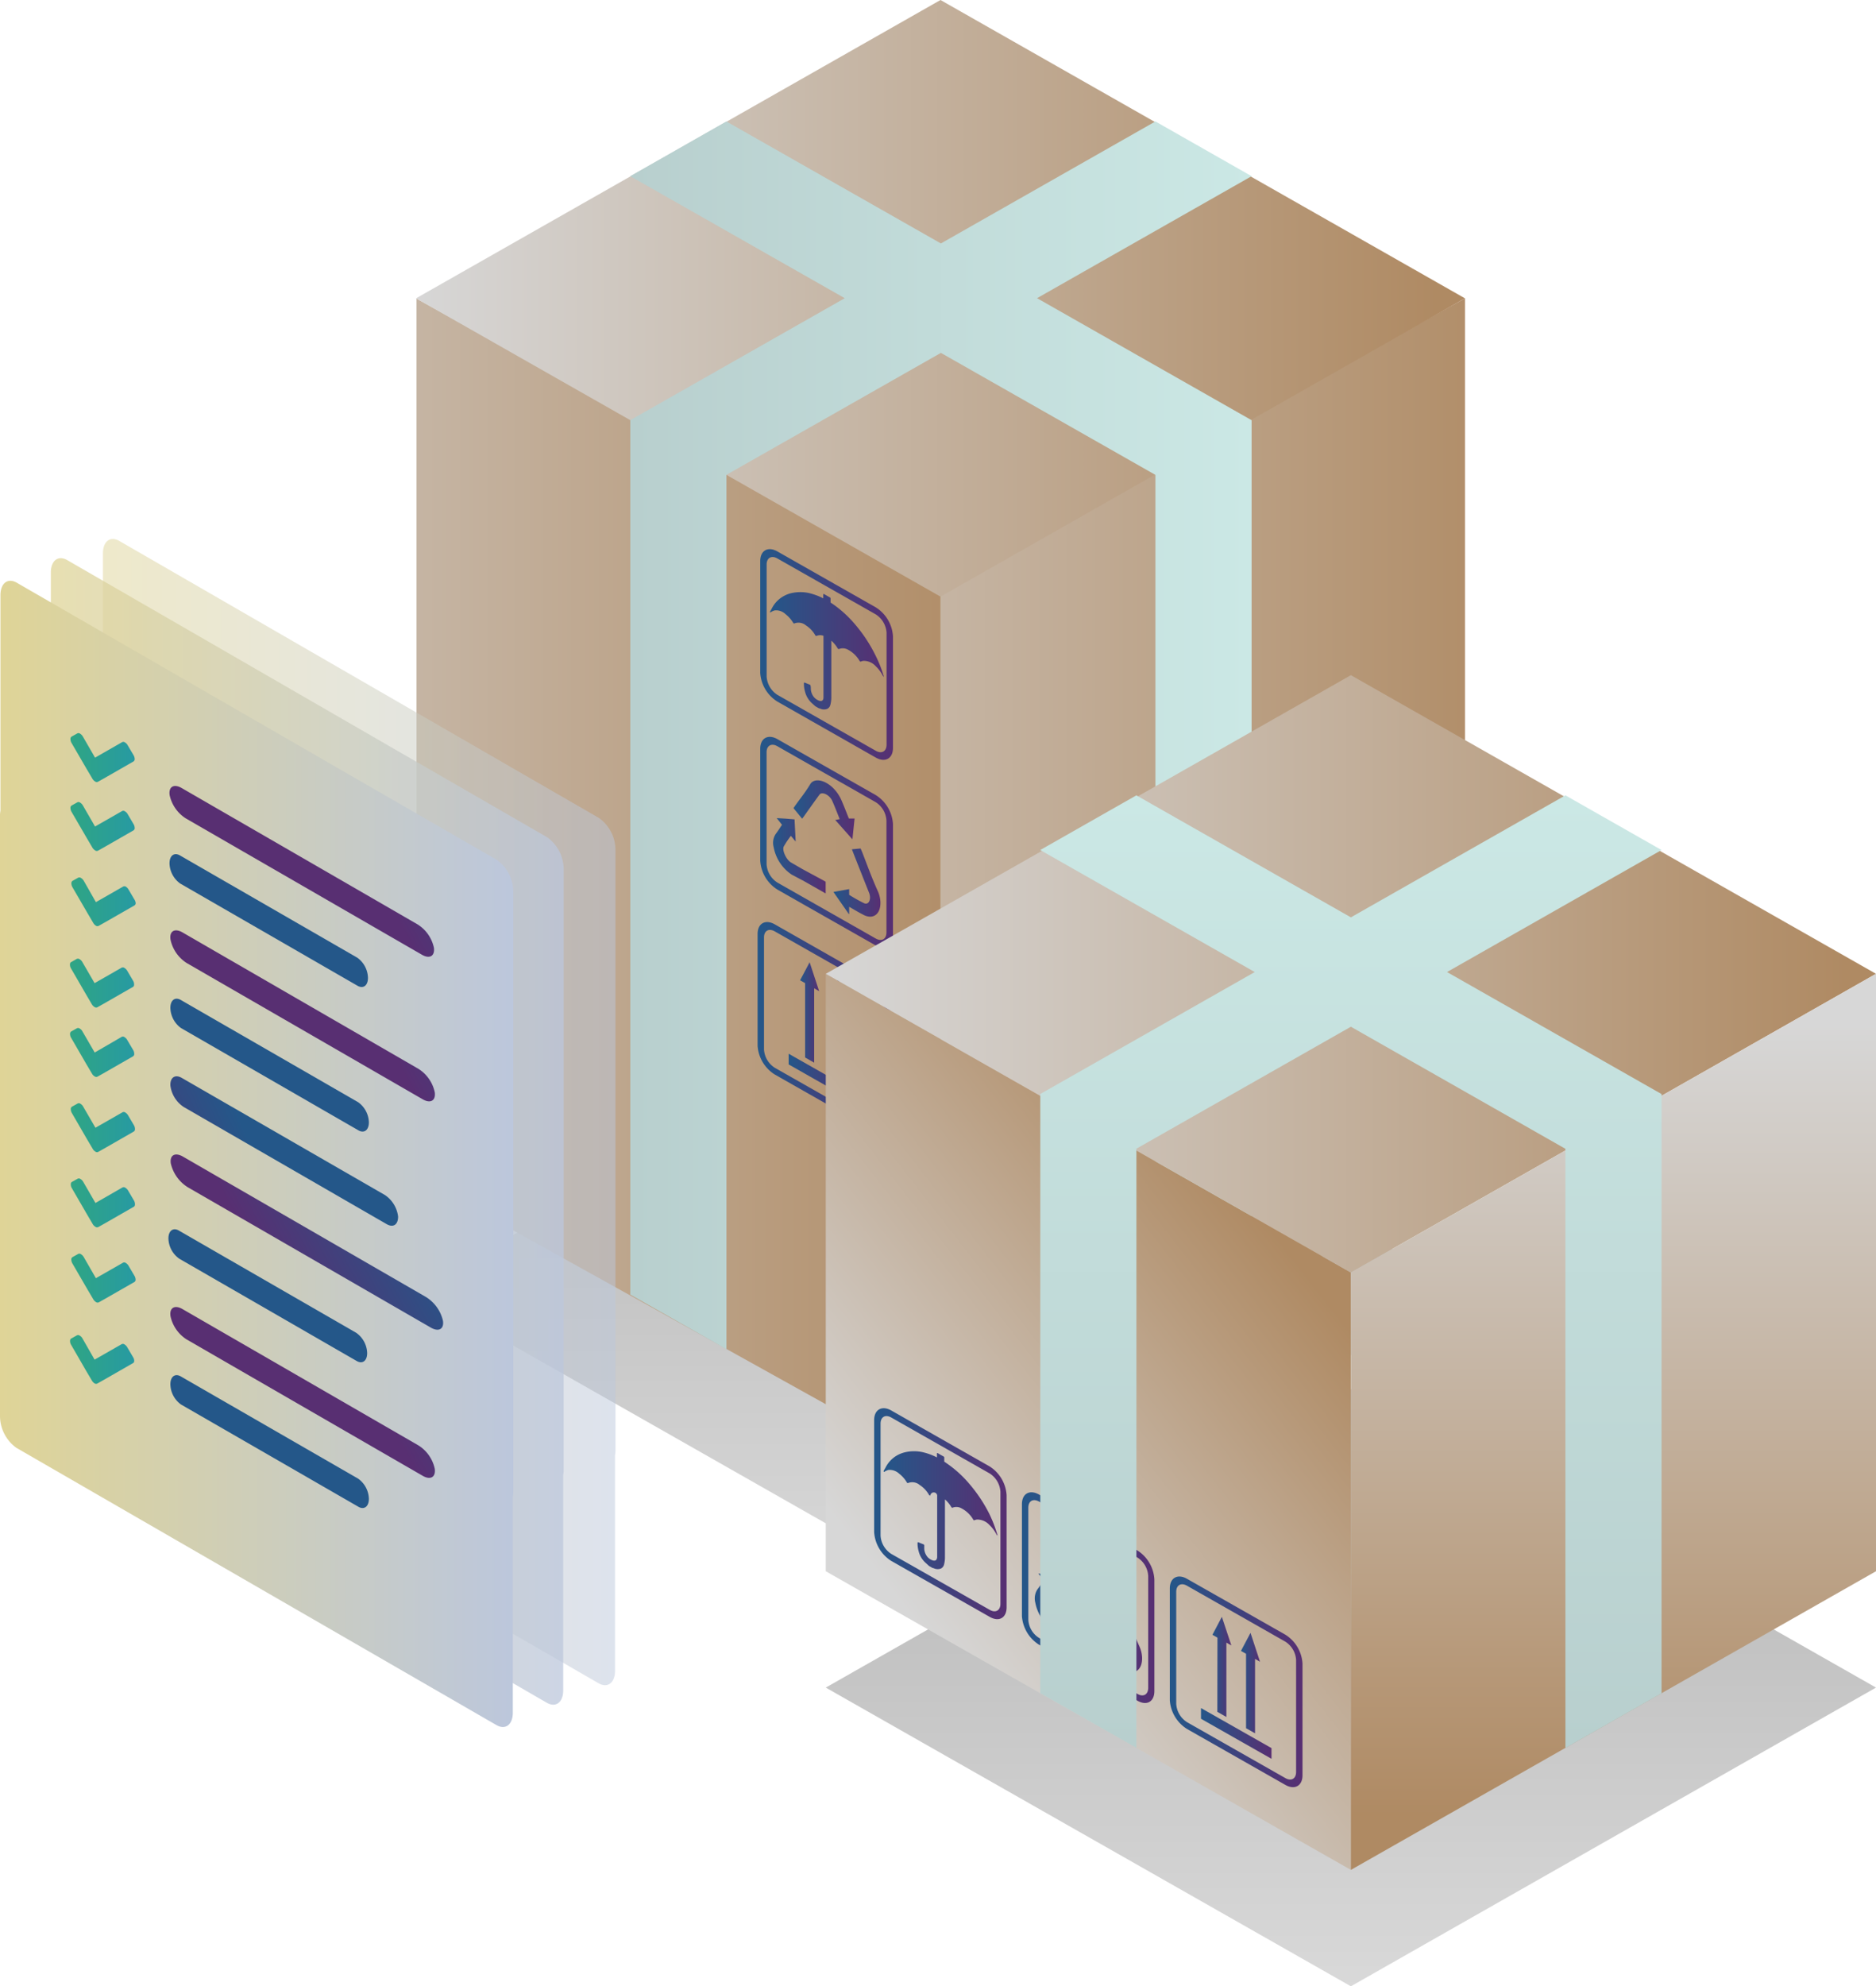 <svg xmlns="http://www.w3.org/2000/svg" xmlns:xlink="http://www.w3.org/1999/xlink" viewBox="0 0 328.03 347.24"><defs><style>.cls-1{isolation:isolate;}.cls-2{fill:url(#Безымянный_градиент_65);}.cls-3{fill:#bbbdbf;}.cls-3,.cls-6{mix-blend-mode:multiply;}.cls-4{fill:url(#linear-gradient);}.cls-5{fill:url(#linear-gradient-2);}.cls-6{fill:#d0d2d3;}.cls-7{fill:url(#linear-gradient-3);}.cls-8{fill:url(#Безымянный_градиент_110);}.cls-9{fill:url(#Безымянный_градиент_110-2);}.cls-10{fill:url(#Безымянный_градиент_110-3);}.cls-11{fill:url(#Безымянный_градиент_14);}.cls-12{fill:url(#Безымянный_градиент_14-2);}.cls-13{fill:url(#Безымянный_градиент_14-3);}.cls-14{fill:url(#Безымянный_градиент_14-4);}.cls-15{fill:url(#Безымянный_градиент_14-5);}.cls-16{fill:url(#Безымянный_градиент_14-6);}.cls-17{fill:url(#Безымянный_градиент_14-7);}.cls-18{fill:url(#Безымянный_градиент_14-8);}.cls-19{fill:url(#Безымянный_градиент_14-9);}.cls-20{fill:url(#Безымянный_градиент_14-10);}.cls-21{fill:url(#Безымянный_градиент_119);}.cls-22{fill:url(#Безымянный_градиент_65-2);}.cls-23{fill:url(#Безымянный_градиент_110-4);}.cls-24{fill:url(#Безымянный_градиент_110-5);}.cls-25{fill:url(#Безымянный_градиент_110-6);}.cls-26{fill:url(#Безымянный_градиент_14-11);}.cls-27{fill:url(#Безымянный_градиент_14-12);}.cls-28{fill:url(#Безымянный_градиент_14-13);}.cls-29{fill:url(#Безымянный_градиент_14-14);}.cls-30{fill:url(#Безымянный_градиент_14-15);}.cls-31{fill:url(#Безымянный_градиент_14-16);}.cls-32{fill:url(#Безымянный_градиент_14-17);}.cls-33{fill:url(#Безымянный_градиент_14-18);}.cls-34{fill:url(#Безымянный_градиент_14-19);}.cls-35{fill:url(#Безымянный_градиент_14-20);}.cls-36{fill:url(#Безымянный_градиент_119-2);}.cls-37{opacity:0.5;fill:url(#Безымянный_градиент_2);}.cls-38{opacity:0.75;fill:url(#Безымянный_градиент_2-2);}.cls-39{fill:url(#Безымянный_градиент_2-3);}.cls-40{fill:url(#Безымянный_градиент_14-21);}.cls-41{fill:url(#Безымянный_градиент_14-22);}.cls-42{fill:url(#Безымянный_градиент_66);}.cls-43{fill:url(#Безымянный_градиент_66-2);}.cls-44{fill:url(#Безымянный_градиент_14-23);}.cls-45{fill:url(#Безымянный_градиент_14-24);}.cls-46{fill:url(#Безымянный_градиент_14-25);}.cls-47{fill:url(#Безымянный_градиент_66-3);}.cls-48{fill:url(#Безымянный_градиент_66-4);}.cls-49{fill:url(#Безымянный_градиент_14-26);}.cls-50{fill:url(#Безымянный_градиент_14-27);}.cls-51{fill:url(#Безымянный_градиент_66-5);}.cls-52{fill:url(#Безымянный_градиент_66-6);}.cls-53{fill:url(#Безымянный_градиент_66-7);}.cls-54{fill:url(#Безымянный_градиент_66-8);}.cls-55{fill:url(#Безымянный_градиент_66-9);}.cls-56{fill:url(#Безымянный_градиент_14-28);}.cls-57{fill:url(#Безымянный_градиент_14-29);}</style><linearGradient id="Безымянный_градиент_65" x1="164.45" y1="277.71" x2="164.45" y2="173.41" gradientUnits="userSpaceOnUse"><stop offset="0" stop-opacity="0.15"/><stop offset="1" stop-opacity="0.3"/></linearGradient><linearGradient id="linear-gradient" x1="773.51" y1="-482.97" x2="680.86" y2="-239.08" gradientTransform="matrix(0.87, -0.5, 0, -1.15, -380.03, 138.07)" gradientUnits="userSpaceOnUse"><stop offset="0.13" stop-color="#a78258"/><stop offset="0.51" stop-color="#a27d53"/><stop offset="1" stop-color="#926f45"/></linearGradient><linearGradient id="linear-gradient-2" x1="537.12" y1="-1245.73" x2="612.61" y2="-1379.71" gradientTransform="matrix(0.87, 0.5, 0, 1.15, -380.03, 1305.57)" gradientUnits="userSpaceOnUse"><stop offset="0" stop-color="#b6956b"/><stop offset="1" stop-color="#c3a277"/></linearGradient><linearGradient id="linear-gradient-3" x1="559.03" y1="-141.23" x2="594.26" y2="-261.66" gradientTransform="matrix(0.87, -0.5, 0, -1.15, -380.03, 138.07)" gradientUnits="userSpaceOnUse"><stop offset="0" stop-color="#cdb081"/><stop offset="1" stop-color="#e4c595"/></linearGradient><linearGradient id="Безымянный_градиент_110" x1="-10.78" y1="154.41" x2="176.48" y2="154.41" gradientUnits="userSpaceOnUse"><stop offset="0" stop-color="#d7d7d7"/><stop offset="1" stop-color="#af8a63"/></linearGradient><linearGradient id="Безымянный_градиент_110-2" x1="-5732.09" y1="154.41" x2="-5919.34" y2="154.41" gradientTransform="matrix(-1, 0, 0, 1, -5651.17, 0)" xlink:href="#Безымянный_градиент_110"/><linearGradient id="Безымянный_градиент_110-3" x1="75.49" y1="49.89" x2="254.85" y2="49.89" gradientTransform="translate(-3.59 2.33)" xlink:href="#Безымянный_градиент_110"/><linearGradient id="Безымянный_градиент_14" x1="134.64" y1="113.83" x2="154.43" y2="113.83" gradientUnits="userSpaceOnUse"><stop offset="0" stop-color="#245789"/><stop offset="1" stop-color="#582f72"/></linearGradient><linearGradient id="Безымянный_градиент_14-2" x1="132.98" y1="114.44" x2="156.09" y2="114.44" xlink:href="#Безымянный_градиент_14"/><linearGradient id="Безымянный_градиент_14-3" x1="144.91" y1="179.86" x2="148.24" y2="179.86" xlink:href="#Безымянный_градиент_14"/><linearGradient id="Безымянный_градиент_14-4" x1="139.9" y1="177.01" x2="143.23" y2="177.01" xlink:href="#Безымянный_градиент_14"/><linearGradient id="Безымянный_градиент_14-5" x1="137.9" y1="188.66" x2="150.23" y2="188.66" xlink:href="#Безымянный_градиент_14"/><linearGradient id="Безымянный_градиент_14-6" x1="132.51" y1="179.63" x2="155.63" y2="179.63" xlink:href="#Безымянный_градиент_14"/><linearGradient id="Безымянный_градиент_14-7" x1="145.69" y1="154.31" x2="153.91" y2="154.31" xlink:href="#Безымянный_градиент_14"/><linearGradient id="Безымянный_градиент_14-8" x1="135.16" y1="149.66" x2="144.33" y2="149.66" xlink:href="#Безымянный_градиент_14"/><linearGradient id="Безымянный_градиент_14-9" x1="138.75" y1="141.59" x2="149.39" y2="141.59" xlink:href="#Безымянный_градиент_14"/><linearGradient id="Безымянный_градиент_14-10" x1="132.98" y1="147.26" x2="156.09" y2="147.26" xlink:href="#Безымянный_градиент_14"/><linearGradient id="Безымянный_градиент_119" x1="110.2" y1="128.56" x2="218.85" y2="128.56" gradientUnits="userSpaceOnUse"><stop offset="0" stop-color="#b8cfce"/><stop offset="1" stop-color="#cbe8e5"/></linearGradient><linearGradient id="Безымянный_градиент_65-2" x1="236.21" y1="347.24" x2="236.21" y2="242.81" xlink:href="#Безымянный_градиент_65"/><linearGradient id="Безымянный_градиент_110-4" x1="154.47" y1="276.41" x2="226.64" y2="220.33" xlink:href="#Безымянный_градиент_110"/><linearGradient id="Безымянный_градиент_110-5" x1="143.43" y1="170.24" x2="322.79" y2="170.24" xlink:href="#Безымянный_градиент_110"/><linearGradient id="Безымянный_градиент_110-6" x1="-6438.46" y1="179.19" x2="-6438.46" y2="317.35" gradientTransform="matrix(-1, 0, 0, 1, -6156.34, 0)" xlink:href="#Безымянный_градиент_110"/><linearGradient id="Безымянный_градиент_14-11" x1="154.56" y1="264.02" x2="174.35" y2="264.02" xlink:href="#Безымянный_градиент_14"/><linearGradient id="Безымянный_градиент_14-12" x1="152.89" y1="264.62" x2="176.01" y2="264.62" xlink:href="#Безымянный_градиент_14"/><linearGradient id="Безымянный_градиент_14-13" x1="216.99" y1="294.25" x2="220.32" y2="294.25" xlink:href="#Безымянный_градиент_14"/><linearGradient id="Безымянный_градиент_14-14" x1="211.98" y1="291.4" x2="215.31" y2="291.4" xlink:href="#Безымянный_градиент_14"/><linearGradient id="Безымянный_градиент_14-15" x1="209.98" y1="303.05" x2="222.31" y2="303.05" xlink:href="#Безымянный_градиент_14"/><linearGradient id="Безымянный_градиент_14-16" x1="204.59" y1="294.02" x2="227.71" y2="294.02" xlink:href="#Безымянный_градиент_14"/><linearGradient id="Безымянный_градиент_14-17" x1="191.45" y1="286.37" x2="199.67" y2="286.37" xlink:href="#Безымянный_градиент_14"/><linearGradient id="Безымянный_градиент_14-18" x1="180.92" y1="281.71" x2="190.09" y2="281.71" xlink:href="#Безымянный_градиент_14"/><linearGradient id="Безымянный_градиент_14-19" x1="184.51" y1="273.65" x2="195.14" y2="273.65" xlink:href="#Безымянный_градиент_14"/><linearGradient id="Безымянный_градиент_14-20" x1="178.73" y1="279.32" x2="201.85" y2="279.32" xlink:href="#Безымянный_градиент_14"/><linearGradient id="Безымянный_градиент_119-2" x1="236.21" y1="305.58" x2="236.21" y2="139.04" xlink:href="#Безымянный_градиент_119"/><linearGradient id="Безымянный_градиент_2" x1="-5485.3" y1="1084.45" x2="-5395.55" y2="1084.45" gradientTransform="matrix(-1, 0, 0, 1, -5377.68, -890.04)" gradientUnits="userSpaceOnUse"><stop offset="0" stop-color="#bcc7dc"/><stop offset="1" stop-color="#dfd497"/></linearGradient><linearGradient id="Безымянный_градиент_2-2" x1="-5476.25" y1="1087.81" x2="-5386.49" y2="1087.81" xlink:href="#Безымянный_градиент_2"/><linearGradient id="Безымянный_градиент_2-3" x1="-5467.43" y1="1091.77" x2="-5377.68" y2="1091.77" xlink:href="#Безымянный_градиент_2"/><linearGradient id="Безымянный_градиент_14-21" x1="-5661.8" y1="-141.21" x2="-5621.54" y2="-141.21" gradientTransform="matrix(-1.17, -0.67, 0.85, 1.64, -6408.99, -3415.3)" xlink:href="#Безымянный_градиент_14"/><linearGradient id="Безымянный_градиент_14-22" x1="-6249.94" y1="-130.87" x2="-6209.67" y2="-130.87" gradientTransform="matrix(-0.87, -0.51, 0.51, 1.45, -5336.12, -2795.88)" xlink:href="#Безымянный_градиент_14"/><linearGradient id="Безымянный_градиент_66" x1="2.78" y1="1022.43" x2="13.98" y2="1022.43" gradientTransform="translate(9.56 -890.04)" gradientUnits="userSpaceOnUse"><stop offset="0" stop-color="#2fa584"/><stop offset="1" stop-color="#279aa2"/></linearGradient><linearGradient id="Безымянный_градиент_66-2" x1="2.78" y1="1034.53" x2="13.98" y2="1034.53" xlink:href="#Безымянный_градиент_66"/><linearGradient id="Безымянный_градиент_14-23" x1="-5646.09" y1="-119.4" x2="-5605.83" y2="-119.4" gradientTransform="matrix(-1.17, -0.67, 0.85, 1.64, -6408.99, -3415.3)" xlink:href="#Безымянный_градиент_14"/><linearGradient id="Безымянный_градиент_14-24" x1="-6237.39" y1="-109.05" x2="-6197.12" y2="-109.05" gradientTransform="matrix(-0.87, -0.51, 0.51, 1.45, -5336.12, -2795.88)" xlink:href="#Безымянный_градиент_14"/><linearGradient id="Безымянный_градиент_14-25" x1="-5904.45" y1="-97.34" x2="-5864.19" y2="-97.34" gradientTransform="matrix(-1, -0.58, 0.66, 1.53, -5788.28, -3056.94)" xlink:href="#Безымянный_градиент_14"/><linearGradient id="Безымянный_градиент_66-3" x1="2.93" y1="1047.71" x2="14.13" y2="1047.71" xlink:href="#Безымянный_градиент_66"/><linearGradient id="Безымянный_градиент_66-4" x1="2.71" y1="1061.91" x2="13.91" y2="1061.91" xlink:href="#Безымянный_градиент_66"/><linearGradient id="Безымянный_градиент_14-26" x1="-5604.71" y1="-62.4" x2="-5564.44" y2="-62.4" gradientTransform="matrix(-1.17, -0.67, 0.85, 1.64, -6408.99, -3415.3)" xlink:href="#Безымянный_градиент_14"/><linearGradient id="Безымянный_градиент_14-27" x1="-6204.15" y1="-52.06" x2="-6163.89" y2="-52.06" gradientTransform="matrix(-0.87, -0.51, 0.51, 1.45, -5336.12, -2795.88)" xlink:href="#Безымянный_градиент_14"/><linearGradient id="Безымянный_градиент_66-5" x1="2.93" y1="1113.52" x2="14.13" y2="1113.52" xlink:href="#Безымянный_градиент_66"/><linearGradient id="Безымянный_градиент_66-6" x1="2.71" y1="1127.72" x2="13.91" y2="1127.72" xlink:href="#Безымянный_градиент_66"/><linearGradient id="Безымянный_градиент_66-7" x1="2.71" y1="1074" x2="13.91" y2="1074" xlink:href="#Безымянный_градиент_66"/><linearGradient id="Безымянный_градиент_66-8" x1="2.86" y1="1087.18" x2="14.06" y2="1087.18" xlink:href="#Безымянный_градиент_66"/><linearGradient id="Безымянный_градиент_66-9" x1="2.86" y1="1100.33" x2="14.06" y2="1100.33" xlink:href="#Безымянный_градиент_66"/><linearGradient id="Безымянный_градиент_14-28" x1="-5530.61" y1="-85.54" x2="-5490.34" y2="-85.54" gradientTransform="matrix(-1.2, -0.69, 0.89, 1.67, -6485.39, -3459.42)" xlink:href="#Безымянный_градиент_14"/><linearGradient id="Безымянный_градиент_14-29" x1="-6216.59" y1="-73.98" x2="-6176.33" y2="-73.98" gradientTransform="matrix(-0.87, -0.51, 0.51, 1.45, -5336.12, -2795.88)" xlink:href="#Безымянный_градиент_14"/></defs><title>Pack_all</title><g class="cls-1"><g id="Слой_2" data-name="Слой 2"><g id="Слой_11" data-name="Слой 11"><polygon class="cls-2" points="72.75 225.56 164.45 277.71 256.15 225.56 164.45 173.41 72.75 225.56"/><polygon class="cls-3" points="128.56 21.07 107.78 32.64 107.82 32.66 128.61 21.1 128.56 21.07"/><polygon class="cls-4" points="220.38 72.05 220.37 72.04 201.31 82.64 220.38 72.05"/><polygon class="cls-3" points="220.38 72.05 220.37 72.04 201.31 82.64 220.38 72.05"/><polygon class="cls-5" points="117.79 77.19 117.83 77.2 117.79 77.19 117.79 77.19"/><polygon class="cls-6" points="117.79 77.19 117.83 77.2 117.79 77.19 117.79 77.19"/><polygon class="cls-7" points="117.8 77.19 117.79 77.19 117.83 77.2 118.38 77.51 117.8 77.19"/><polygon class="cls-6" points="117.8 77.19 117.79 77.19 117.83 77.2 118.38 77.51 117.8 77.19"/><path class="cls-8" d="M117.83,77.2h0l-45-25V205.7l35.18,19.55,20.79,11.56,35.73,19.87V103.12Z"/><path class="cls-9" d="M164.45,103.13V256.68l35.73-19.87L221,225.25l35.17-19.55V52.15l-45,25,0,0Z"/><polygon id="_Контур_" data-name="&lt;Контур&gt;" class="cls-10" points="72.75 52.15 164.45 104.3 256.15 52.15 164.45 0 72.75 52.15"/><path class="cls-11" d="M149.64,109.3a20.4,20.4,0,0,0-3.95-3.66l-.46-.3c0-.24,0-.47,0-.69a.21.21,0,0,0-.13-.22l-1-.57c-.11-.07-.15,0-.15.09s0,.43,0,.65l-.12-.06a11.08,11.08,0,0,0-2.54-.9,7.07,7.07,0,0,0-2.67,0,4.9,4.9,0,0,0-1.44.49,5.09,5.09,0,0,0-2.22,2.23c-.1.2-.21.38-.32.57V107c.07.09.11.08.17,0a2.41,2.41,0,0,1,.66-.29,2.38,2.38,0,0,1,1.88.65,5.55,5.55,0,0,1,1.33,1.5c.09.15.16.16.24.12a2,2,0,0,1,2,.35,4.92,4.92,0,0,1,1.62,1.7c.11.18.18.16.27.12a1.68,1.68,0,0,1,1.18,0v.21c0,3.19,0,6.37,0,9.56,0,.36,0,.71,0,1,0,.68-.48.76-1,.47a2.08,2.08,0,0,1-.8-.7,2.5,2.5,0,0,1-.41-1.17c0-.22,0-.43-.05-.63a.2.2,0,0,0-.14-.2l-.89-.36c-.1,0-.13,0-.13.1a4.87,4.87,0,0,0,.19,1.47,4.1,4.1,0,0,0,1.12,1.95l.69.62.65.37.12,0a1.58,1.58,0,0,0,1.28.09,1,1,0,0,0,.56-.66,5,5,0,0,0,.18-1.38V112a5.61,5.61,0,0,1,1.08,1.29c.1.15.16.21.26.17a1.83,1.83,0,0,1,1.58.12,5.1,5.1,0,0,1,2,1.92c.06.1.13.19.22.16a2.23,2.23,0,0,1,.46-.13,2.81,2.81,0,0,1,2.15.92,6.21,6.21,0,0,1,1.29,1.74s.08.09.12.14a.26.26,0,0,0,0-.15A23,23,0,0,0,153,114.4,25.87,25.87,0,0,0,149.64,109.3Z"/><path class="cls-12" d="M153.14,106.18,135.93,96.4c-1.63-.93-3-.17-3,1.68v19.57a6.41,6.41,0,0,0,3,5l17.21,9.79c1.63.92,3,.17,3-1.68V111.23A6.43,6.43,0,0,0,153.14,106.18Zm1.88,24c0,1.18-.85,1.66-1.88,1.07l-17.21-9.78a4.11,4.11,0,0,1-1.88-3.21V98.69c0-1.17.85-1.65,1.88-1.06l17.21,9.78a4.11,4.11,0,0,1,1.88,3.2Z"/><path class="cls-13" d="M145.8,187.73l1.57.89v-13l.87.5c-.56-1.7-1.1-3.36-1.66-5.05-.56,1.06-1.11,2.09-1.67,3.16l.89.5Z"/><path class="cls-14" d="M140.78,184.87l1.58.9v-13l.87.5c-.56-1.7-1.1-3.36-1.66-5.05l-1.67,3.15.88.5Z"/><path class="cls-15" d="M137.9,186.08l12.33,7v-1.87l-12.33-7Z"/><path class="cls-16" d="M152.67,171.38l-17.2-9.79c-1.63-.93-3-.17-3,1.68v19.57a6.44,6.44,0,0,0,3,5l17.2,9.78c1.63.93,3,.17,3-1.68V176.42A6.42,6.42,0,0,0,152.67,171.38Zm1.88,24c0,1.17-.84,1.65-1.88,1.06l-17.2-9.78a4.08,4.08,0,0,1-1.88-3.2V163.89c0-1.18.84-1.66,1.88-1.07l17.2,9.78a4.08,4.08,0,0,1,1.88,3.21Z"/><path class="cls-17" d="M150.77,149c-.09-.21-.18-.43-.29-.67l-1.52.14.23.6c.92,2.35,1.85,4.69,2.77,7,.42,1.07,0,2.17-.84,1.84a26.29,26.29,0,0,1-2.64-1.48c0-.31,0-.63,0-1l-2.75.5.54.77,2.13,3.06.08.05v-1.29c.87.5,1.68,1,2.49,1.4a2.63,2.63,0,0,0,1.08.33c1.86.08,2.37-2.34,1.46-4.42C152.49,153.59,151.66,151.3,150.77,149Z"/><path class="cls-18" d="M140.32,151.94l-2-1.16c-.84-.48-1.61-2.15-1.27-2.81a16.58,16.58,0,0,1,1.24-1.85l.84,1c-.07-1.34-.13-2.58-.2-3.88l-1.59-.13-1.53-.09.93,1.17c-.39.57-.74,1.13-1.13,1.64a2.85,2.85,0,0,0-.33,2.27,7.38,7.38,0,0,0,3.17,4.81c.64.32,1.28.69,1.91,1l3.52,2,.49.28v-2.05l-.49-.28Z"/><path class="cls-19" d="M146.05,143.35l3,3.38.38-3.64-1,0c-.43-1.07-.82-2.09-1.26-3.11a7.52,7.52,0,0,0-.76-1.36c-1.63-2.25-4-2.8-4.74-1.52-.42.7-.88,1.36-1.35,2s-.89,1.19-1.32,1.8l-.25.38,1.53,1.87s0,0,0-.06l.22-.28c.92-1.29,1.84-2.6,2.78-3.88.43-.61,1.76,0,2.24,1.07s.87,2.12,1.31,3.2Z"/><path class="cls-20" d="M153.14,139l-12.82-7.29-4.39-2.5c-1.63-.92-3-.17-3,1.69v19.56a6.43,6.43,0,0,0,3,5.05l4.39,2.5,12.82,7.28c1.63.93,3,.18,3-1.68V144.05A6.43,6.43,0,0,0,153.14,139ZM155,163c0,1.18-.84,1.65-1.87,1.07l-12.82-7.29-4.39-2.5a4.09,4.09,0,0,1-1.88-3.2V131.52c0-1.18.85-1.66,1.88-1.07l4.39,2.5,12.82,7.29a4.06,4.06,0,0,1,1.87,3.2Z"/><polygon class="cls-21" points="181.33 52.13 218.85 30.8 202.03 21.23 164.52 42.56 127.01 21.23 110.2 30.8 147.71 52.13 110.21 73.45 110.21 121.56 110.21 178.2 110.21 226.31 127.02 235.87 127.02 187.76 127.02 131.12 127.02 83.01 164.52 61.69 164.52 61.69 202.03 83.02 202.03 131.13 202.03 187.77 202.03 235.88 218.85 226.32 218.85 178.21 218.85 121.57 218.85 73.46 181.34 52.13 181.33 52.13"/><polygon class="cls-22" points="144.39 295.02 236.21 347.24 328.03 295.02 236.21 242.81 144.39 295.02"/><polygon id="_Контур_2" data-name="&lt;Контур&gt;" class="cls-23" points="144.39 274.68 236.21 326.89 236.21 222.46 144.39 170.24 144.39 274.68"/><polygon id="_Контур_3" data-name="&lt;Контур&gt;" class="cls-24" points="144.39 170.24 236.21 222.46 328.03 170.24 236.21 118.03 144.39 170.24"/><polygon id="_Контур_4" data-name="&lt;Контур&gt;" class="cls-25" points="328.03 274.68 236.21 326.89 236.21 222.46 328.03 170.24 328.03 274.68"/><path class="cls-26" d="M169.56,259.48a20.1,20.1,0,0,0-4-3.65l-.45-.31c0-.24,0-.47,0-.69a.22.22,0,0,0-.13-.22c-.33-.18-.67-.37-1-.57-.12-.06-.16,0-.15.1s0,.42,0,.64l-.12-.06a10.58,10.58,0,0,0-2.54-.89,6.94,6.94,0,0,0-2.68,0,5.44,5.44,0,0,0-1.44.49,5.09,5.09,0,0,0-2.21,2.24c-.1.19-.22.37-.32.56v.14c.07.09.11.08.17,0a2.6,2.6,0,0,1,.66-.29,2.45,2.45,0,0,1,1.88.66,5.31,5.31,0,0,1,1.32,1.49c.09.15.17.17.25.13a2,2,0,0,1,2,.34,5,5,0,0,1,1.62,1.7c.1.18.18.17.26.12a.6.6,0,0,1,1.19.18v9.56c0,.36,0,.71,0,1.06-.05.67-.48.75-1.05.46a1.94,1.94,0,0,1-.8-.7,2.47,2.47,0,0,1-.41-1.17c0-.21,0-.42,0-.63a.22.22,0,0,0-.14-.2c-.3-.11-.6-.23-.89-.36-.1,0-.13,0-.14.1a4.83,4.83,0,0,0,.19,1.47,4,4,0,0,0,1.13,1.95l.68.62.66.38a.53.53,0,0,1,.12,0,1.62,1.62,0,0,0,1.28.09,1.06,1.06,0,0,0,.56-.67,4.9,4.9,0,0,0,.17-1.37q0-4.91,0-9.81v-.25a5.22,5.22,0,0,1,1.08,1.29c.1.14.16.21.26.16a1.8,1.8,0,0,1,1.58.13,5.07,5.07,0,0,1,2,1.91c.06.11.13.19.21.16a2.52,2.52,0,0,1,.47-.13,2.9,2.9,0,0,1,2.15.92,6.12,6.12,0,0,1,1.29,1.75s.08.09.12.13,0-.1,0-.15a22.9,22.9,0,0,0-1.45-3.74A26.1,26.1,0,0,0,169.56,259.48Z"/><path class="cls-27" d="M173.06,256.37l-17.21-9.79c-1.63-.93-3-.17-3,1.68v19.57a6.44,6.44,0,0,0,3,5.05l17.21,9.78c1.63.93,2.95.17,2.95-1.68V261.41A6.41,6.41,0,0,0,173.06,256.37Zm1.87,24c0,1.17-.84,1.65-1.87,1.06l-17.21-9.78a4.08,4.08,0,0,1-1.88-3.2V248.88c0-1.18.84-1.66,1.88-1.07l17.21,9.78a4.1,4.1,0,0,1,1.87,3.21Z"/><path class="cls-28" d="M217.88,302.12l1.57.89V290l.87.5c-.56-1.7-1.1-3.36-1.66-5.05-.56,1.06-1.11,2.09-1.67,3.16l.89.5Z"/><path class="cls-29" d="M212.86,299.26l1.58.9v-13l.87.49c-.56-1.69-1.1-3.35-1.66-5L212,285.79l.88.5Z"/><path class="cls-30" d="M210,300.47l12.33,7v-1.87l-12.33-7Z"/><path class="cls-31" d="M224.75,285.77,207.55,276c-1.63-.93-3-.17-3,1.68v19.57a6.44,6.44,0,0,0,3,5l17.2,9.78c1.63.93,3,.17,3-1.68V290.81A6.42,6.42,0,0,0,224.75,285.77Zm1.88,24c0,1.18-.84,1.66-1.88,1.07l-17.2-9.78a4.08,4.08,0,0,1-1.88-3.2V278.28c0-1.18.84-1.66,1.88-1.07l17.2,9.78a4.08,4.08,0,0,1,1.88,3.21Z"/><path class="cls-32" d="M196.53,281.08l-.29-.68-1.52.14.23.6,2.77,7.05c.42,1.06,0,2.17-.84,1.83a28.26,28.26,0,0,1-2.64-1.47c0-.32,0-.64,0-1l-2.75.49.54.77,2.13,3.06.08.05V290.6c.87.49,1.68,1,2.49,1.4a3,3,0,0,0,1.07.33c1.87.08,2.37-2.34,1.47-4.43C198.25,285.64,197.42,283.35,196.53,281.08Z"/><path class="cls-33" d="M186.08,284l-2-1.17c-.84-.48-1.61-2.14-1.27-2.81a16.45,16.45,0,0,1,1.24-1.84l.84,1c-.07-1.34-.14-2.57-.2-3.88l-1.59-.12c-.49,0-1-.06-1.53-.09l.93,1.16c-.39.57-.74,1.14-1.13,1.64a2.92,2.92,0,0,0-.34,2.28,7.43,7.43,0,0,0,3.18,4.8c.64.33,1.27.69,1.91,1l3.52,2,.49.28v-2l-.49-.28Z"/><path class="cls-34" d="M191.81,275.4l3,3.38c.13-1.24.25-2.4.37-3.63l-.95,0c-.43-1.07-.82-2.1-1.27-3.12a7.74,7.74,0,0,0-.75-1.35c-1.63-2.26-4-2.81-4.74-1.52-.42.7-.88,1.35-1.35,2s-.89,1.19-1.32,1.8l-.25.39,1.52,1.86.05-.06c.08-.1.15-.18.21-.27.93-1.3,1.85-2.6,2.78-3.89.44-.6,1.77,0,2.25,1.07s.87,2.12,1.31,3.2Z"/><path class="cls-35" d="M198.9,271.06l-12.82-7.29-4.39-2.49c-1.63-.93-3-.18-3,1.68v19.57a6.44,6.44,0,0,0,3,5l4.39,2.5,12.82,7.29c1.63.92,2.95.17,2.95-1.69V276.11A6.43,6.43,0,0,0,198.9,271.06Zm1.87,24c0,1.18-.84,1.66-1.87,1.07l-12.82-7.29-4.39-2.5a4,4,0,0,1-1.88-3.2V263.57c0-1.18.84-1.65,1.88-1.07l4.39,2.5,12.82,7.29a4.08,4.08,0,0,1,1.87,3.2Z"/><polygon class="cls-36" points="253.02 169.93 290.53 148.6 273.72 139.04 236.21 160.37 198.7 139.04 181.89 148.6 219.4 169.93 181.9 191.25 181.9 296 198.71 305.56 198.71 200.81 236.21 179.49 236.21 179.49 273.72 200.83 273.72 305.58 290.53 296.02 290.53 191.26 253.02 169.93 253.02 169.93"/><path class="cls-37" d="M18,134.41V96.74c0-2.11,1.29-3.09,2.87-2.17L104.74,143a6.91,6.91,0,0,1,2.88,5.49V253.6a5.05,5.05,0,0,1-.08.81v37.67c0,2.11-1.3,3.09-2.88,2.18L20.74,245.8a6.9,6.9,0,0,1-2.87-5.49V135.23A4.15,4.15,0,0,1,18,134.41Z"/><path class="cls-38" d="M8.89,137.77V100.1c0-2.11,1.29-3.09,2.87-2.18l83.93,48.46a6.9,6.9,0,0,1,2.87,5.49V257a4.15,4.15,0,0,1-.08.82v37.67c0,2.11-1.29,3.09-2.87,2.18L11.68,249.16a6.9,6.9,0,0,1-2.87-5.49V138.59A4.15,4.15,0,0,1,8.89,137.77Z"/><path class="cls-39" d="M.08,141.73V104.05c0-2.11,1.29-3.09,2.87-2.17l83.93,48.45a6.9,6.9,0,0,1,2.87,5.49V260.91a4.12,4.12,0,0,1-.08.81V299.4c0,2.1-1.29,3.08-2.87,2.17L2.87,253.11A6.9,6.9,0,0,1,0,247.62V142.54A4,4,0,0,1,.08,141.73Z"/><path class="cls-40" d="M32.49,143.07,73.77,166.9c1.36.79,2.3.23,2.1-1.23h0A6.39,6.39,0,0,0,73,161.59L31.76,137.76c-1.36-.78-2.3-.23-2.1,1.23h0A6.42,6.42,0,0,0,32.49,143.07Z"/><path class="cls-41" d="M31.5,154.45l31,17.87c1,.58,1.84,0,1.84-1.38h0a4.46,4.46,0,0,0-1.87-3.52L31.48,149.55c-1-.59-1.84,0-1.84,1.38h0A4.49,4.49,0,0,0,31.5,154.45Z"/><path class="cls-42" d="M23.34,132l-1-1.69a1.24,1.24,0,0,0-.49-.52.47.47,0,0,0-.49-.05l-4.74,2.71-2.12-3.67a1.45,1.45,0,0,0-.49-.52.47.47,0,0,0-.49-.05l-1,.56a.49.49,0,0,0-.2.45,1.39,1.39,0,0,0,.2.68l2.62,4.51,1,1.69a1.37,1.37,0,0,0,.49.52.47.47,0,0,0,.49.05l1-.56,5.23-3a.49.49,0,0,0,.2-.45A1.39,1.39,0,0,0,23.34,132Z"/><path class="cls-43" d="M23.34,144.05l-1-1.7a1.27,1.27,0,0,0-.49-.51.47.47,0,0,0-.49-.06l-4.74,2.71-2.12-3.67a1.42,1.42,0,0,0-.49-.51.47.47,0,0,0-.49-.05l-1,.56a.46.46,0,0,0-.2.44,1.39,1.39,0,0,0,.2.68l2.62,4.51,1,1.7a1.42,1.42,0,0,0,.49.51.48.48,0,0,0,.49.06l1-.56,5.23-3a.46.46,0,0,0,.2-.44A1.39,1.39,0,0,0,23.34,144.05Z"/><path class="cls-44" d="M32.64,168.35l41.28,23.83c1.35.78,2.3.23,2.1-1.23h0a6.41,6.41,0,0,0-2.84-4.09L31.91,163c-1.36-.78-2.31-.23-2.1,1.23h0A6.4,6.4,0,0,0,32.64,168.35Z"/><path class="cls-45" d="M31.65,179.72l31,17.87c1,.59,1.85,0,1.85-1.38h0a4.47,4.47,0,0,0-1.87-3.52L31.63,174.82c-1-.59-1.84,0-1.84,1.38h0A4.49,4.49,0,0,0,31.65,179.72Z"/><path class="cls-46" d="M32.12,193.52,67.61,214c1.17.67,2,.08,2-1.32h0a5.29,5.29,0,0,0-2.29-3.76L31.79,188.44c-1.17-.68-2.05-.08-2,1.31h0A5.28,5.28,0,0,0,32.12,193.52Z"/><path class="cls-47" d="M23.49,157.23l-1-1.7A1.45,1.45,0,0,0,22,155a.49.49,0,0,0-.49,0l-4.74,2.71L14.66,154a1.42,1.42,0,0,0-.49-.51.5.5,0,0,0-.49-.06l-1,.56a.49.49,0,0,0-.2.45,1.39,1.39,0,0,0,.2.68l2.62,4.51,1,1.7a1.34,1.34,0,0,0,.49.51.47.47,0,0,0,.49,0l1-.56,5.24-3a.46.46,0,0,0,.2-.44A1.36,1.36,0,0,0,23.49,157.23Z"/><path class="cls-48" d="M23.26,171.43l-1-1.7a1.42,1.42,0,0,0-.49-.51.48.48,0,0,0-.49-.06l-4.74,2.71-2.13-3.67a1.27,1.27,0,0,0-.49-.51.5.5,0,0,0-.49-.06l-1,.57c-.14.07-.2.22-.2.44a1.29,1.29,0,0,0,.2.68l2.61,4.51,1,1.7a1.34,1.34,0,0,0,.49.51.47.47,0,0,0,.49.05l1-.56,5.23-3c.14-.07.2-.22.2-.44A1.27,1.27,0,0,0,23.26,171.43Z"/><path class="cls-49" d="M32.64,234.16,73.92,258c1.35.78,2.3.23,2.1-1.23h0a6.39,6.39,0,0,0-2.84-4.08L31.91,228.85c-1.36-.79-2.31-.23-2.1,1.23h0A6.4,6.4,0,0,0,32.64,234.16Z"/><path class="cls-50" d="M31.65,245.53l31,17.87c1,.59,1.85,0,1.85-1.38h0a4.47,4.47,0,0,0-1.87-3.52L31.63,240.63c-1-.59-1.84,0-1.84,1.38h0A4.47,4.47,0,0,0,31.65,245.53Z"/><path class="cls-51" d="M23.49,223l-1-1.7a1.34,1.34,0,0,0-.49-.51.47.47,0,0,0-.49-.05l-4.74,2.71-2.12-3.68a1.42,1.42,0,0,0-.49-.51.47.47,0,0,0-.49-.05l-1,.56a.46.46,0,0,0-.2.44,1.39,1.39,0,0,0,.2.68l2.62,4.52,1,1.69a1.45,1.45,0,0,0,.49.52.49.49,0,0,0,.49.05l1-.56,5.24-3a.46.46,0,0,0,.2-.44A1.39,1.39,0,0,0,23.49,223Z"/><path class="cls-52" d="M23.26,237.24l-1-1.7a1.42,1.42,0,0,0-.49-.51.47.47,0,0,0-.49-.05l-4.74,2.71L14.43,234a1.27,1.27,0,0,0-.49-.51.47.47,0,0,0-.49-.05l-1,.56c-.14.07-.2.22-.2.44a1.27,1.27,0,0,0,.2.68l2.61,4.52,1,1.69a1.45,1.45,0,0,0,.49.52.49.49,0,0,0,.49,0l1-.56,5.23-3c.14-.07.2-.22.2-.44A1.29,1.29,0,0,0,23.26,237.24Z"/><path class="cls-53" d="M23.26,183.52l-1-1.69a1.37,1.37,0,0,0-.49-.52.47.47,0,0,0-.49-.05L16.56,184l-2.13-3.67a1.24,1.24,0,0,0-.49-.52.47.47,0,0,0-.49-.05l-1,.56a.47.47,0,0,0-.2.45,1.32,1.32,0,0,0,.2.68l2.61,4.51,1,1.69a1.3,1.3,0,0,0,.49.52.47.47,0,0,0,.49.05l1-.56,5.23-3a.47.47,0,0,0,.2-.45A1.29,1.29,0,0,0,23.26,183.52Z"/><path class="cls-54" d="M23.41,196.7l-1-1.7a1.42,1.42,0,0,0-.49-.51.47.47,0,0,0-.49-.05l-4.74,2.71-2.13-3.67a1.3,1.3,0,0,0-.49-.52.47.47,0,0,0-.49-.05l-1,.56a.47.47,0,0,0-.2.45,1.32,1.32,0,0,0,.2.68l2.61,4.51,1,1.69a1.3,1.3,0,0,0,.49.52.47.47,0,0,0,.49.05l1-.56,5.23-3a.47.47,0,0,0,.2-.45A1.29,1.29,0,0,0,23.41,196.7Z"/><path class="cls-55" d="M23.41,209.85l-1-1.7a1.42,1.42,0,0,0-.49-.51.5.5,0,0,0-.49-.06l-4.74,2.72-2.13-3.68a1.34,1.34,0,0,0-.49-.51.47.47,0,0,0-.49-.05l-1,.56c-.14.07-.2.22-.2.44a1.29,1.29,0,0,0,.2.68l2.61,4.51,1,1.7a1.27,1.27,0,0,0,.49.51.47.47,0,0,0,.49.06l1-.56,5.23-3c.14-.07.2-.22.2-.44A1.29,1.29,0,0,0,23.41,209.85Z"/><path class="cls-56" d="M32.85,207.56l42.47,24.52c1.4.81,2.36.26,2.13-1.21h0a6.65,6.65,0,0,0-3-4.15L32,202.2c-1.4-.81-2.36-.26-2.13,1.21h0A6.68,6.68,0,0,0,32.85,207.56Z"/><path class="cls-57" d="M31.36,220.05l31,17.87c1,.59,1.84,0,1.84-1.38h0A4.49,4.49,0,0,0,62.29,233l-31-17.87c-1-.59-1.84,0-1.84,1.38h0A4.47,4.47,0,0,0,31.36,220.05Z"/></g></g></g></svg>